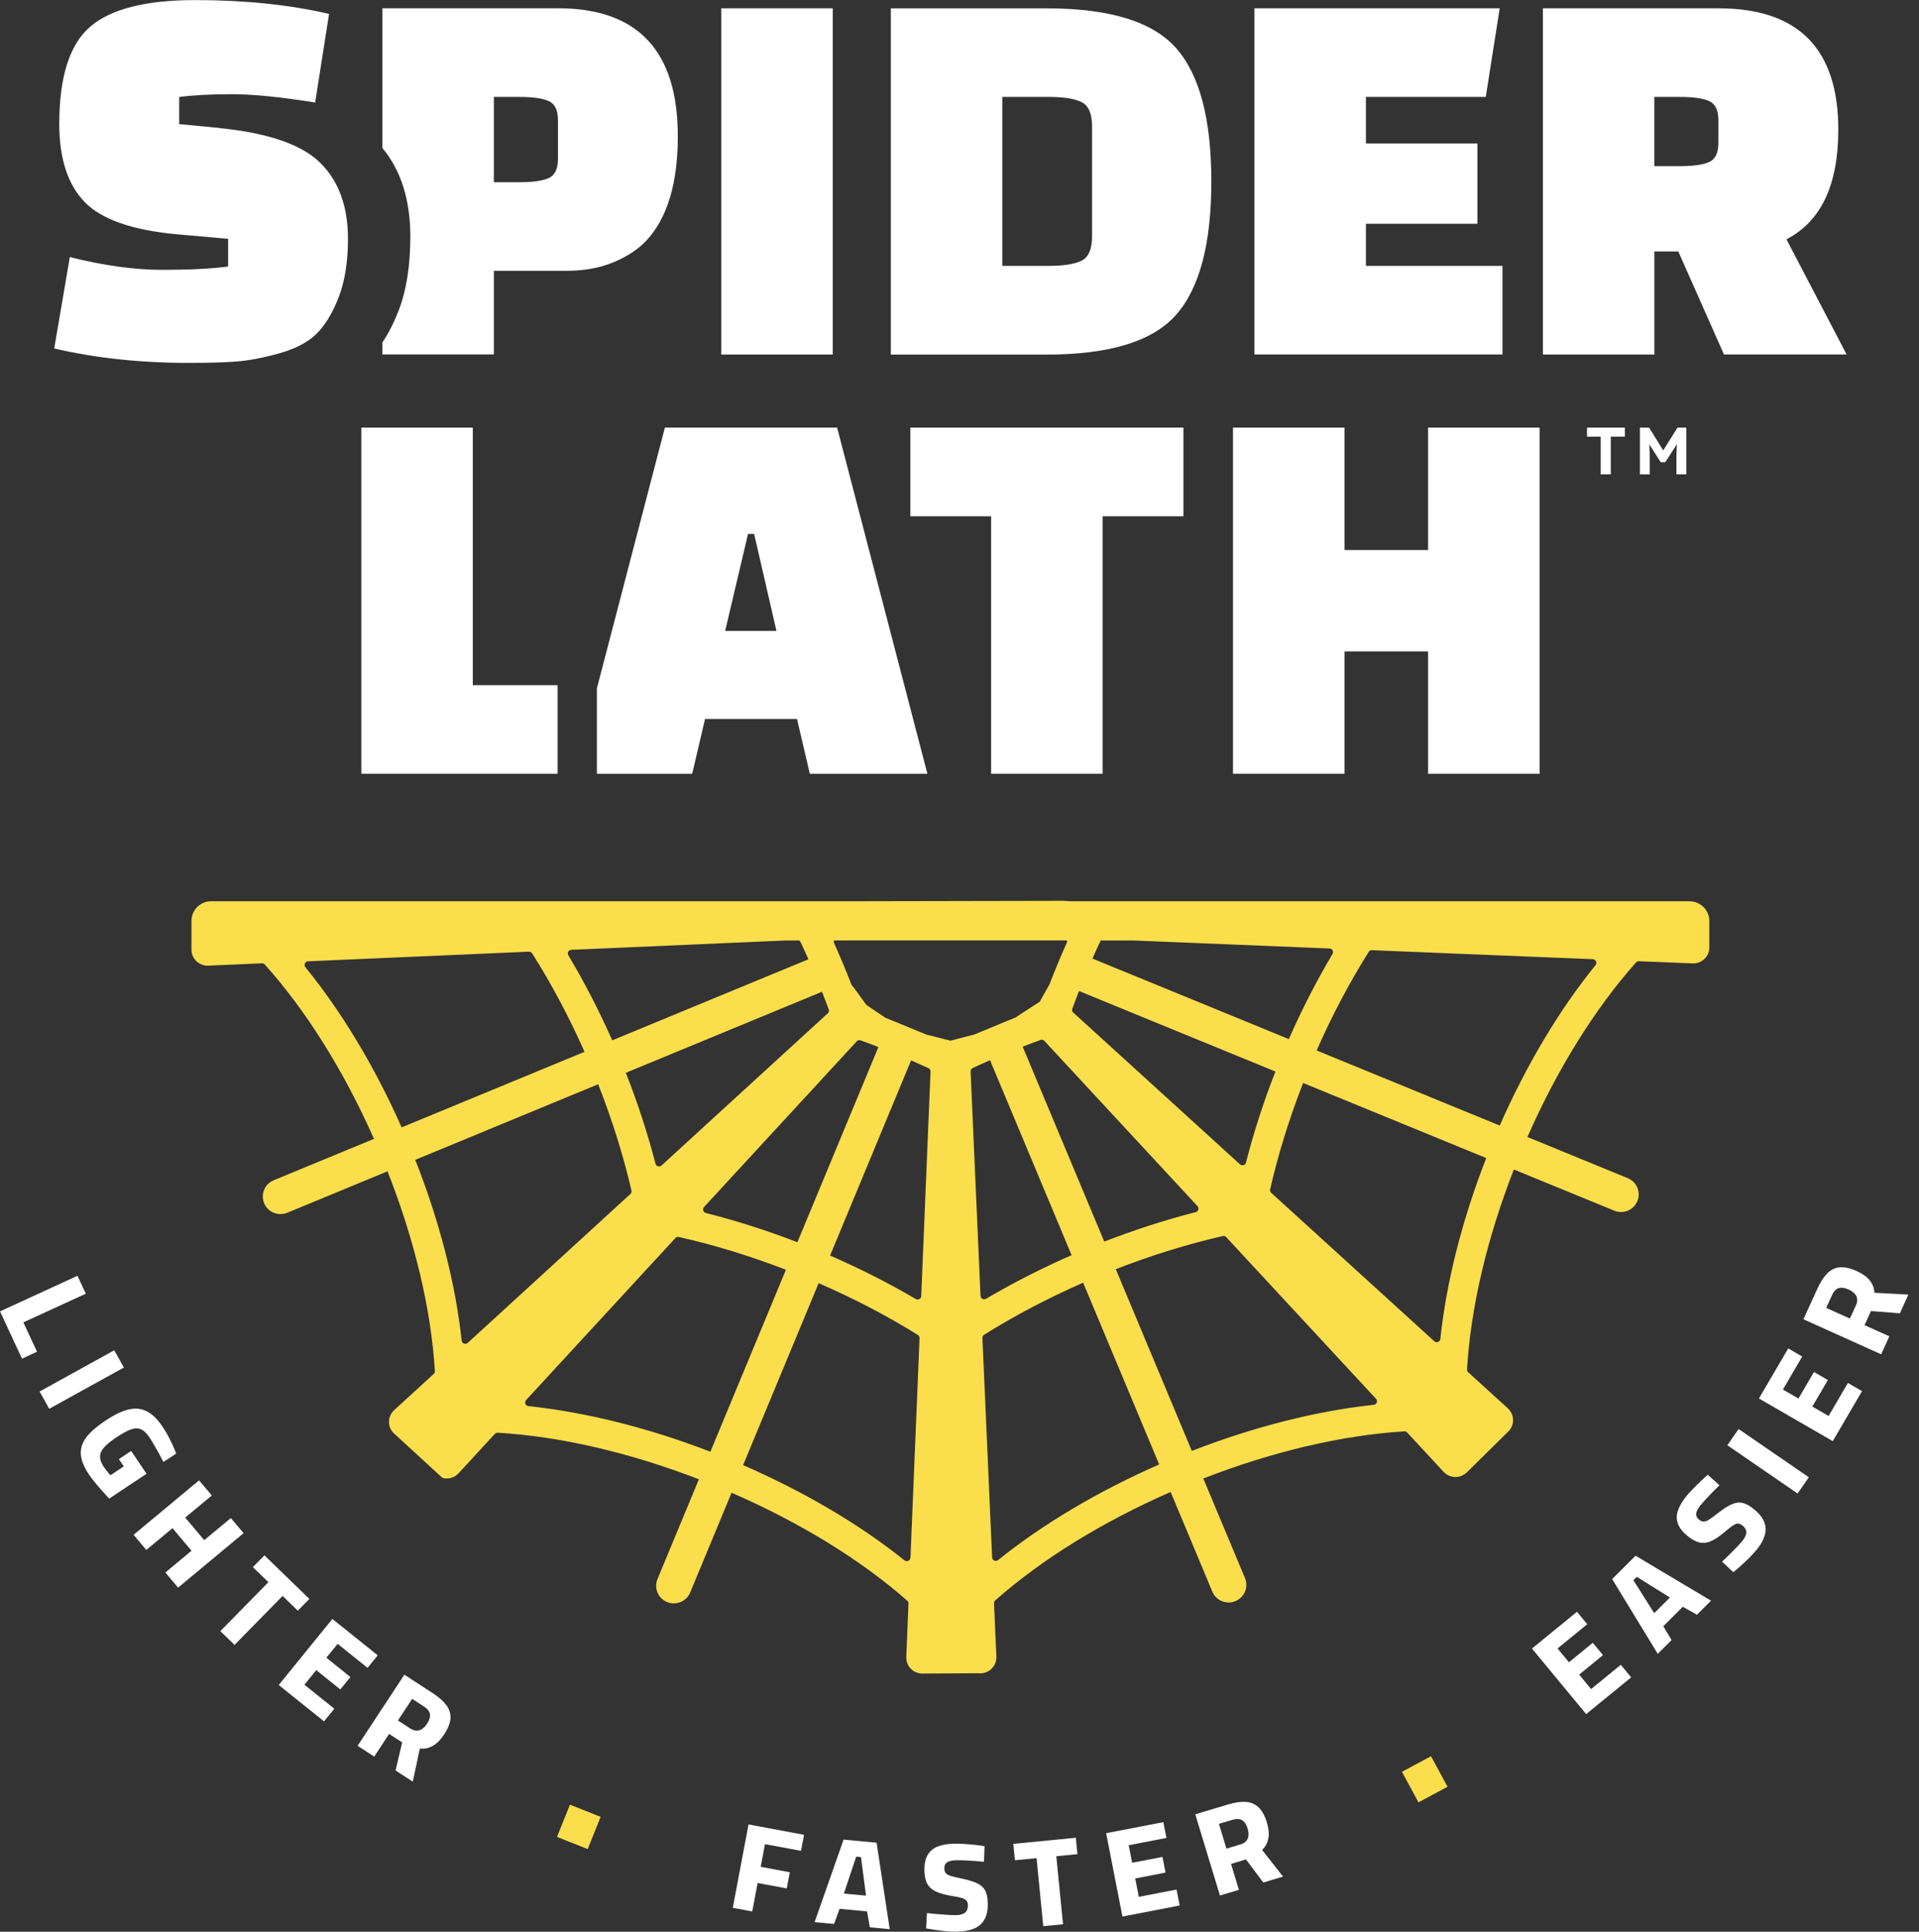 <svg xmlns="http://www.w3.org/2000/svg" width="150" height="151" viewBox="0 0 150 151" fill="none"><rect x="0" y="0" width="150" height="151" fill="#333333" stroke="none"/><path d="M125.121 37.079V34.132H124.05V33.427H127.009V34.132H125.908V37.079H125.121Z" fill="white"></path><path d="M128.187 37.079V33.427H128.906L130.243 35.593L129.77 35.586L131.124 33.427H131.81V37.079H131.039V35.828C131.039 35.515 131.046 35.232 131.062 34.981C131.078 34.73 131.104 34.483 131.143 34.235L131.237 34.479L130.162 36.136H129.816L128.76 34.489L128.851 34.235C128.89 34.467 128.916 34.708 128.932 34.952C128.948 35.197 128.954 35.49 128.954 35.828V37.079H128.184H128.187Z" fill="white"></path><path d="M43.584 53.559H36.956V33.427H28.244V60.487H43.584V53.559Z" fill="white"></path><path d="M71.155 40.355H77.471V60.487H86.186V40.355H92.503V33.427H71.155V40.355Z" fill="white"></path><path d="M111.627 33.427V42.996H105.094V33.427H96.378V60.487H105.094V50.918H111.627V60.487H120.343V33.427H111.627Z" fill="white"></path><path d="M55.113 56.201H62.3L63.3 60.487H72.492L65.434 33.424H51.972L46.656 53.807V60.487H54.106L55.109 56.201H55.113ZM58.47 41.738H58.949L60.691 49.315H56.683L58.47 41.738Z" fill="white"></path><path d="M50.541 18.79C52.166 17.03 52.982 14.318 52.982 10.65C52.982 3.983 49.858 0.646 43.616 0.646H29.892V11.573C31.346 13.324 32.074 15.627 32.074 18.491C32.074 20.798 31.76 22.745 31.136 24.337C30.763 25.283 30.349 26.091 29.892 26.763V27.706H38.604V21.168H44.267C45.688 21.168 46.938 20.936 48.013 20.476C49.088 20.016 49.929 19.453 50.541 18.787V18.79ZM43.613 12.426C43.613 13.205 43.373 13.703 42.894 13.919C42.415 14.134 41.651 14.244 40.608 14.244H38.604V7.577H40.608C41.654 7.577 42.415 7.686 42.894 7.902C43.373 8.118 43.613 8.616 43.613 9.395V12.426Z" fill="white"></path><path d="M65.091 0.65H56.379V27.713H65.091V0.65Z" fill="white"></path><path d="M91.94 24.595C93.769 22.517 94.685 19.045 94.685 14.183C94.685 9.321 93.769 5.85 91.94 3.771C90.111 1.693 86.74 0.653 81.832 0.653H69.633V27.716H81.832C86.74 27.716 90.111 26.677 91.94 24.598V24.595ZM78.345 7.577H81.962C83.153 7.577 84.017 7.716 84.555 7.989C85.092 8.263 85.361 8.89 85.361 9.872V18.488C85.361 19.47 85.092 20.097 84.555 20.37C84.017 20.644 83.153 20.782 81.962 20.782H78.345V7.577Z" fill="white"></path><path d="M117.442 20.782H106.768V17.494H115.483V11.213H106.768V7.577H116.137L117.225 0.65H98.055V27.71H117.442V20.782Z" fill="white"></path><path d="M129.311 19.656H131.185L134.756 27.71H144.342L139.638 18.704C142.338 17.317 143.692 14.46 143.692 10.132C143.692 3.81 140.567 0.65 134.326 0.65H120.602V27.713H129.314V19.659L129.311 19.656ZM129.311 7.577H131.315C132.36 7.577 133.121 7.687 133.6 7.902C134.079 8.118 134.319 8.617 134.319 9.395V11.171C134.319 11.95 134.079 12.449 133.6 12.664C133.121 12.88 132.357 12.989 131.315 12.989H129.311V7.577Z" fill="white"></path><path d="M17.143 10.003L14.006 9.701V7.58C15.139 7.436 16.518 7.365 18.143 7.365C19.768 7.365 21.934 7.58 24.634 8.015L25.722 1.087C22.614 0.367 19.127 0.006 15.265 0.006C11.403 0.006 8.664 0.698 7.051 2.085C5.439 3.472 4.633 6.01 4.633 9.704C4.633 12.387 5.293 14.418 6.614 15.789C7.935 17.159 10.367 18.005 13.912 18.321L17.832 18.668V20.834C16.524 21.007 14.805 21.094 12.668 21.094C10.532 21.094 8.129 20.763 5.458 20.097L4.238 27.24C7.463 27.989 10.962 28.366 14.737 28.366C16.304 28.366 17.56 28.331 18.506 28.256C19.448 28.183 20.545 27.977 21.795 27.629C23.045 27.282 24.01 26.786 24.693 26.136C25.376 25.486 25.962 24.534 26.457 23.279C26.949 22.024 27.199 20.486 27.199 18.668C27.199 16.13 26.473 14.144 25.02 12.716C23.566 11.287 20.937 10.386 17.133 10.01L17.143 10.003Z" fill="white"></path><path d="M132.079 70.448H83.619L83.202 70.422L83.208 70.416L66.829 70.448H16.508C15.657 70.448 14.967 71.133 14.967 71.98V74.287C14.983 74.621 15.129 74.93 15.375 75.156C15.624 75.381 15.945 75.496 16.282 75.484L20.477 75.3C20.575 75.3 20.646 75.329 20.701 75.394C23.932 79.001 26.875 83.704 29.232 89.02L21.394 92.26C21.054 92.402 20.788 92.665 20.646 93.003C20.507 93.341 20.507 93.714 20.646 94.055C20.788 94.393 21.054 94.657 21.394 94.799C21.734 94.937 22.109 94.937 22.452 94.799L30.291 91.559C32.421 96.967 33.7 102.36 33.994 107.177C34.001 107.26 33.965 107.341 33.9 107.399L30.812 110.227C30.566 110.452 30.42 110.761 30.407 111.096C30.394 111.43 30.511 111.749 30.741 111.997L34.554 115.497L34.635 115.539C34.742 115.565 34.855 115.574 34.969 115.568C35.305 115.555 35.616 115.41 35.843 115.163L38.679 112.087C38.737 112.022 38.818 111.99 38.906 111.993C43.755 112.276 49.185 113.531 54.63 115.632L51.393 123.432C51.254 123.77 51.254 124.143 51.393 124.484C51.535 124.822 51.801 125.086 52.141 125.227C52.484 125.369 52.856 125.365 53.199 125.227C53.539 125.086 53.805 124.822 53.947 124.484L57.185 116.684C62.54 119.014 67.279 121.926 70.918 125.124C70.983 125.179 71.016 125.263 71.012 125.346L70.841 129.516C70.828 129.851 70.944 130.169 71.171 130.417C71.397 130.662 71.708 130.806 72.068 130.819H72.116L76.497 130.793C76.548 130.797 76.6 130.803 76.678 130.8C77.015 130.784 77.326 130.642 77.552 130.395C77.779 130.147 77.895 129.828 77.882 129.494L77.698 125.324C77.695 125.237 77.727 125.156 77.792 125.102C81.421 121.894 86.154 118.966 91.503 116.623L94.763 124.416C95.054 125.115 95.867 125.449 96.569 125.156C96.909 125.015 97.175 124.751 97.317 124.413C97.457 124.072 97.457 123.699 97.317 123.361L94.057 115.571C99.499 113.454 104.922 112.183 109.772 111.887C109.853 111.881 109.937 111.916 109.995 111.98L112.841 115.05C113.068 115.295 113.379 115.439 113.715 115.452C114.049 115.465 114.373 115.349 114.638 115.108L117.879 111.916C117.895 111.9 117.915 111.884 117.94 111.855C118.41 111.347 118.374 110.555 117.863 110.089L114.764 107.27C114.7 107.212 114.667 107.132 114.671 107.048C114.955 102.228 116.218 96.835 118.332 91.417L126.18 94.635C126.523 94.776 126.899 94.773 127.239 94.635C127.579 94.493 127.844 94.229 127.986 93.891C128.126 93.553 128.126 93.18 127.986 92.839C127.844 92.501 127.579 92.237 127.239 92.096L119.391 88.878C121.735 83.556 124.665 78.846 127.883 75.23C127.938 75.168 128.019 75.13 128.106 75.136L132.302 75.307C132.645 75.32 132.959 75.204 133.205 74.978C133.455 74.753 133.597 74.444 133.61 74.084V71.986C133.61 71.14 132.921 70.455 132.069 70.455L132.079 70.448ZM103.925 74.139C104.071 74.145 104.142 74.245 104.165 74.287C104.187 74.329 104.236 74.444 104.158 74.57C102.918 76.655 101.769 78.891 100.743 81.224L85.393 74.93C85.597 74.467 85.801 74.016 86.005 73.582C86.018 73.556 86.031 73.534 86.051 73.514H88.573L103.925 74.142V74.139ZM83.894 79.158C83.81 79.081 83.778 78.959 83.817 78.853C83.982 78.399 84.157 77.935 84.341 77.466L99.694 83.759C98.768 86.131 97.994 88.521 97.395 90.87C97.359 91.012 97.246 91.06 97.198 91.076C97.152 91.089 97.032 91.111 96.922 91.012L83.898 79.155L83.894 79.158ZM93.668 94.554C93.656 94.602 93.607 94.715 93.465 94.75C91.101 95.352 88.699 96.127 86.316 97.054L79.938 81.816C80.408 81.632 80.874 81.459 81.33 81.291C81.437 81.253 81.557 81.282 81.638 81.369L93.604 94.281C93.704 94.387 93.681 94.506 93.668 94.554ZM64.702 79.21L51.71 91.102C51.6 91.201 51.48 91.179 51.435 91.166C51.386 91.153 51.273 91.105 51.237 90.963C50.629 88.615 49.852 86.227 48.919 83.859L64.252 77.524C64.437 77.99 64.612 78.454 64.78 78.907C64.819 79.013 64.79 79.132 64.702 79.213V79.21ZM66.962 81.401C67.017 81.34 67.095 81.307 67.172 81.307C67.205 81.307 67.237 81.314 67.266 81.323C67.716 81.484 68.186 81.658 68.662 81.845L62.329 97.102C59.943 96.182 57.538 95.413 55.174 94.818C55.032 94.783 54.983 94.67 54.967 94.622C54.954 94.577 54.931 94.458 55.032 94.348L66.962 81.404V81.401ZM62.575 73.637C62.779 74.068 62.986 74.518 63.19 74.985L47.857 81.32C46.825 78.994 45.672 76.761 44.425 74.676C44.351 74.551 44.396 74.435 44.419 74.393C44.442 74.351 44.513 74.251 44.659 74.245L61.436 73.514H62.468C62.514 73.543 62.549 73.585 62.575 73.637ZM23.874 75.603C23.776 75.481 23.815 75.358 23.835 75.31C23.858 75.262 23.925 75.149 24.084 75.143L41.343 74.39C41.447 74.39 41.544 74.435 41.596 74.522C43.101 76.896 44.477 79.483 45.691 82.218L31.394 88.126C29.3 83.399 26.703 79.081 23.87 75.606L23.874 75.603ZM36.565 104.966C36.448 105.076 36.319 105.04 36.267 105.024C36.218 105.005 36.102 104.947 36.086 104.789C35.606 100.343 34.354 95.468 32.46 90.661L46.757 84.754C47.851 87.537 48.728 90.333 49.36 93.064C49.382 93.161 49.35 93.267 49.272 93.335L36.565 104.966ZM55.53 113.48C50.687 111.61 45.776 110.381 41.305 109.915C41.149 109.899 41.088 109.783 41.068 109.735C41.049 109.686 41.016 109.558 41.123 109.439L52.791 96.778C52.846 96.716 52.924 96.684 53.002 96.684C53.021 96.684 53.044 96.684 53.063 96.691C55.819 97.312 58.632 98.174 61.432 99.255L55.527 113.48H55.53ZM71.164 121.759C71.158 121.916 71.045 121.987 70.996 122.006C70.948 122.029 70.825 122.067 70.701 121.971C67.202 119.165 62.847 116.598 58.085 114.526L63.99 100.301C66.745 101.498 69.351 102.859 71.744 104.348C71.828 104.403 71.88 104.5 71.877 104.599L71.168 121.755L71.164 121.759ZM72.013 101.308C72.006 101.453 71.906 101.523 71.864 101.546C71.822 101.568 71.705 101.613 71.579 101.539C69.478 100.304 67.228 99.165 64.884 98.145L71.216 82.887C71.682 83.09 72.136 83.293 72.573 83.495C72.676 83.544 72.741 83.65 72.735 83.766L72.009 101.305L72.013 101.308ZM72.615 80.925L72.55 80.912C72.511 80.909 72.482 80.902 72.45 80.886L69.203 79.554C69.167 79.541 69.135 79.519 69.102 79.483L67.723 78.556L66.729 77.186L66.645 77.096C66.606 77.064 66.577 77.025 66.557 76.977C66.347 76.43 66.127 75.883 65.903 75.349C65.68 74.814 65.444 74.274 65.204 73.74C65.162 73.643 65.178 73.563 65.201 73.511H83.402C83.415 73.56 83.415 73.621 83.386 73.692C83.15 74.216 82.917 74.76 82.69 75.303C82.47 75.834 82.25 76.381 82.039 76.932C82.03 76.954 82.017 76.977 82.001 77.002L81.272 78.305L79.556 79.412L79.488 79.464C79.453 79.496 79.423 79.515 79.385 79.531L76.141 80.873C76.118 80.883 76.092 80.889 76.056 80.892L74.295 81.349L72.618 80.921L72.615 80.925ZM76.642 101.292L75.868 83.756C75.862 83.64 75.927 83.534 76.03 83.486C76.468 83.283 76.921 83.077 77.387 82.874L83.762 98.113C81.421 99.139 79.174 100.285 77.076 101.523C76.95 101.597 76.833 101.552 76.791 101.53C76.749 101.507 76.649 101.436 76.642 101.292ZM78.012 121.948C77.889 122.048 77.766 122.006 77.717 121.987C77.669 121.965 77.555 121.897 77.549 121.739L76.791 104.586C76.788 104.484 76.837 104.387 76.924 104.336C79.313 102.839 81.916 101.472 84.665 100.265L90.609 114.474C85.853 116.556 81.505 119.136 78.012 121.952V121.948ZM107.613 109.632C107.593 109.68 107.535 109.796 107.376 109.812C102.905 110.288 97.997 111.533 93.16 113.415L87.216 99.207C90.017 98.119 92.827 97.251 95.579 96.62C95.679 96.597 95.783 96.629 95.851 96.707L107.554 109.336C107.661 109.451 107.632 109.58 107.613 109.632ZM112.586 104.66C112.569 104.815 112.453 104.876 112.404 104.895C112.356 104.915 112.226 104.947 112.106 104.837L99.367 93.241C99.292 93.174 99.257 93.068 99.279 92.971C99.904 90.236 100.772 87.44 101.86 84.654L116.173 90.522C114.292 95.339 113.055 100.217 112.586 104.66ZM124.717 75.442C121.893 78.92 119.31 83.248 117.228 87.981L102.915 82.112C104.123 79.374 105.489 76.784 106.988 74.406C107.04 74.322 107.127 74.267 107.24 74.274L124.503 74.978C124.662 74.985 124.733 75.098 124.752 75.146C124.775 75.194 124.814 75.316 124.717 75.439V75.442Z" fill="#FBDE4B"></path><path d="M0 102.508L6.057 99.725L6.708 101.125L1.826 103.367L2.894 105.661L1.719 106.202L0 102.508Z" fill="white"></path><path d="M3.095 108.773L8.929 105.549L9.683 106.897L3.849 110.121L3.095 108.773Z" fill="white"></path><path d="M6.99 115.32C6.666 114.838 6.459 114.406 6.371 114.024C6.284 113.641 6.3 113.28 6.42 112.946C6.54 112.611 6.757 112.289 7.064 111.984C7.372 111.678 7.764 111.366 8.236 111.051C8.741 110.713 9.204 110.465 9.619 110.307C10.033 110.15 10.422 110.085 10.778 110.117C11.134 110.15 11.471 110.282 11.785 110.51C12.099 110.738 12.406 111.073 12.701 111.511C12.847 111.726 12.989 111.968 13.132 112.228C13.274 112.489 13.397 112.746 13.51 112.991C13.62 113.238 13.708 113.451 13.773 113.625L12.772 114.278C12.688 114.107 12.581 113.905 12.455 113.673C12.329 113.441 12.196 113.21 12.063 112.978C11.93 112.746 11.804 112.54 11.684 112.36C11.509 112.099 11.335 111.916 11.163 111.803C10.988 111.691 10.804 111.643 10.609 111.655C10.412 111.668 10.195 111.733 9.952 111.852C9.709 111.971 9.431 112.135 9.114 112.344C8.712 112.611 8.398 112.862 8.178 113.094C7.958 113.325 7.838 113.567 7.822 113.818C7.806 114.069 7.903 114.349 8.113 114.664C8.162 114.735 8.214 114.809 8.278 114.889C8.343 114.97 8.401 115.047 8.466 115.124C8.528 115.198 8.583 115.266 8.628 115.32L9.674 114.625L9.292 114.059L10.253 113.419L11.454 115.201L8.534 117.145C8.431 117.026 8.308 116.89 8.162 116.733C8.019 116.578 7.874 116.414 7.728 116.247C7.582 116.076 7.443 115.912 7.314 115.748C7.184 115.584 7.077 115.439 6.993 115.317L6.99 115.32Z" fill="white"></path><path d="M10.441 119.973L15.56 115.716L16.557 116.897L14.478 118.625L15.964 120.391L18.043 118.664L19.04 119.844L13.921 124.101L12.924 122.92L14.97 121.218L13.484 119.452L11.438 121.154L10.441 119.973Z" fill="white"></path><path d="M17.224 127.502L20.979 123.676L19.765 122.499L20.669 121.579L24.181 124.983L23.278 125.903L22.09 124.751L18.334 128.577L17.224 127.502Z" fill="white"></path><path d="M21.789 131.711L25.981 126.55L29.526 129.394L28.73 130.372L26.392 128.496L25.512 129.581L27.39 131.09L26.6 132.061L24.722 130.552L23.796 131.691L26.133 133.567L25.331 134.555L21.785 131.711H21.789Z" fill="white"></path><path d="M27.956 136.46L31.608 130.91L33.826 132.351C34.295 132.657 34.651 132.969 34.888 133.287C35.124 133.606 35.231 133.947 35.212 134.32C35.192 134.694 35.02 135.115 34.706 135.594C34.444 135.99 34.156 136.283 33.839 136.466C33.522 136.65 33.181 136.721 32.819 136.679L32.265 139.269L30.919 138.394L31.436 136.199L30.417 135.537L29.251 137.309L27.953 136.466L27.956 136.46ZM31.11 134.488L32.061 135.105C32.243 135.224 32.411 135.282 32.573 135.282C32.735 135.282 32.88 135.231 33.016 135.134C33.152 135.035 33.275 134.903 33.386 134.732C33.567 134.455 33.641 134.208 33.606 133.989C33.57 133.77 33.415 133.574 33.139 133.394L32.22 132.795L31.106 134.484L31.11 134.488Z" fill="white"></path><path d="M43.538 143.587L44.549 141.067L46.948 142.02L45.938 144.539L43.538 143.587Z" fill="#FBDE4B"></path><path d="M57.279 149.131L58.509 142.612L62.85 143.423L62.614 144.677L59.797 144.153L59.461 145.926L61.737 146.351L61.497 147.615L59.221 147.19L58.8 149.414L57.275 149.131H57.279Z" fill="white"></path><path d="M63.673 150.25L65.939 143.799L68.519 144.04L69.546 150.8L67.992 150.655L67.775 149.41L65.625 149.208L65.198 150.392L63.673 150.25ZM65.965 148.017L67.694 148.178L67.299 145.163L66.926 145.128L65.962 148.017H65.965Z" fill="white"></path><path d="M74.855 150.997C74.587 151 74.298 150.99 73.991 150.961C73.683 150.932 73.389 150.9 73.107 150.858C72.825 150.817 72.586 150.778 72.388 150.743L72.456 149.542C72.66 149.565 72.9 149.587 73.175 149.613C73.45 149.639 73.725 149.658 74.001 149.678C74.276 149.697 74.515 149.703 74.716 149.7C74.939 149.697 75.121 149.665 75.26 149.607C75.399 149.549 75.503 149.465 75.564 149.353C75.629 149.24 75.658 149.098 75.655 148.921C75.655 148.78 75.619 148.664 75.555 148.58C75.49 148.497 75.38 148.429 75.218 148.374C75.056 148.323 74.826 148.271 74.522 148.223C74.114 148.159 73.767 148.078 73.483 147.985C73.198 147.892 72.965 147.77 72.783 147.622C72.605 147.47 72.472 147.28 72.391 147.052C72.311 146.824 72.265 146.544 72.259 146.219C72.249 145.685 72.34 145.266 72.528 144.967C72.715 144.665 72.987 144.449 73.347 144.32C73.703 144.192 74.13 144.121 74.619 144.114C74.849 144.111 75.108 144.121 75.396 144.14C75.684 144.159 75.966 144.185 76.241 144.214C76.516 144.243 76.756 144.275 76.96 144.311L76.911 145.53C76.714 145.508 76.484 145.488 76.222 145.469C75.959 145.45 75.7 145.437 75.441 145.424C75.182 145.411 74.959 145.408 74.768 145.411C74.551 145.414 74.373 145.44 74.23 145.482C74.088 145.527 73.981 145.594 73.913 145.688C73.845 145.781 73.813 145.897 73.816 146.042C73.816 146.206 73.855 146.328 73.926 146.415C73.997 146.502 74.114 146.573 74.282 146.627C74.451 146.682 74.684 146.74 74.988 146.801C75.396 146.885 75.739 146.975 76.017 147.068C76.296 147.161 76.526 147.277 76.701 147.412C76.876 147.551 77.005 147.728 77.083 147.946C77.16 148.165 77.203 148.445 77.209 148.783C77.219 149.304 77.131 149.726 76.95 150.044C76.769 150.366 76.5 150.601 76.147 150.749C75.794 150.897 75.36 150.977 74.849 150.984L74.855 150.997Z" fill="white"></path><path d="M81.547 150.569L81.023 145.247L79.333 145.411L79.207 144.13L84.092 143.654L84.218 144.935L82.567 145.096L83.092 150.414L81.547 150.566V150.569Z" fill="white"></path><path d="M87.737 149.809L86.462 143.297L90.933 142.432L91.176 143.667L88.226 144.237L88.495 145.607L90.865 145.15L91.105 146.376L88.735 146.836L89.016 148.272L91.966 147.702L92.209 148.947L87.737 149.813V149.809Z" fill="white"></path><path d="M95.359 148.172L93.429 141.82L95.967 141.058C96.505 140.897 96.974 140.826 97.369 140.852C97.767 140.874 98.101 141.016 98.373 141.27C98.645 141.524 98.865 141.927 99.03 142.473C99.169 142.927 99.205 143.336 99.143 143.693C99.082 144.05 98.917 144.356 98.651 144.604L100.289 146.688L98.748 147.152L97.392 145.347L96.226 145.697L96.841 147.725L95.355 148.169L95.359 148.172ZM95.864 144.504L96.955 144.176C97.162 144.114 97.317 144.021 97.418 143.899C97.521 143.777 97.576 143.632 97.589 143.464C97.599 143.297 97.576 143.117 97.518 142.924C97.421 142.605 97.278 142.393 97.087 142.28C96.896 142.168 96.644 142.158 96.33 142.251L95.278 142.567L95.864 144.501V144.504Z" fill="white"></path><path d="M110.876 140.884L109.584 138.497L111.857 137.28L113.149 139.668L110.876 140.884Z" fill="#FBDE4B"></path><path d="M123.985 133.989L119.747 128.863L123.266 125.99L124.069 126.961L121.748 128.857L122.638 129.934L124.503 128.413L125.299 129.378L123.435 130.9L124.37 132.029L126.692 130.134L127.501 131.115L123.982 133.989H123.985Z" fill="white"></path><path d="M129.579 129.275L126.015 123.432L127.844 121.607L133.743 125.121L132.642 126.221L131.538 125.597L130.013 127.119L130.661 128.2L129.579 129.278V129.275ZM129.304 126.096L130.531 124.873L127.938 123.258L127.676 123.522L129.304 126.099V126.096Z" fill="white"></path><path d="M137.269 121.183C137.1 121.389 136.906 121.601 136.686 121.817C136.466 122.032 136.249 122.235 136.038 122.425C135.825 122.615 135.64 122.769 135.488 122.898L134.607 122.071C134.756 121.933 134.928 121.765 135.125 121.572C135.323 121.379 135.517 121.183 135.708 120.987C135.899 120.79 136.058 120.614 136.187 120.456C136.326 120.285 136.42 120.128 136.466 119.983C136.511 119.841 136.511 119.709 136.466 119.587C136.42 119.468 136.33 119.352 136.194 119.24C136.084 119.15 135.974 119.101 135.87 119.095C135.763 119.088 135.64 119.13 135.494 119.22C135.349 119.31 135.164 119.452 134.931 119.651C134.62 119.919 134.335 120.131 134.08 120.289C133.824 120.446 133.581 120.546 133.351 120.585C133.121 120.623 132.891 120.601 132.662 120.517C132.432 120.433 132.189 120.285 131.936 120.083C131.519 119.745 131.256 119.41 131.143 119.072C131.033 118.734 131.04 118.387 131.172 118.033C131.302 117.679 131.522 117.309 131.833 116.933C131.978 116.756 132.15 116.566 132.354 116.36C132.555 116.154 132.755 115.954 132.956 115.765C133.154 115.575 133.335 115.411 133.494 115.279L134.403 116.103C134.258 116.238 134.096 116.399 133.911 116.585C133.73 116.772 133.549 116.962 133.374 117.148C133.199 117.338 133.05 117.505 132.93 117.65C132.794 117.817 132.697 117.969 132.639 118.107C132.581 118.245 132.564 118.368 132.594 118.48C132.623 118.593 132.691 118.693 132.804 118.783C132.93 118.886 133.05 118.937 133.163 118.94C133.277 118.94 133.406 118.899 133.558 118.805C133.711 118.712 133.905 118.574 134.144 118.381C134.471 118.126 134.759 117.92 135.012 117.769C135.265 117.618 135.498 117.518 135.718 117.473C135.935 117.428 136.155 117.447 136.375 117.528C136.595 117.608 136.838 117.756 137.1 117.972C137.505 118.3 137.774 118.638 137.906 118.982C138.036 119.326 138.046 119.684 137.932 120.047C137.819 120.414 137.602 120.79 137.278 121.186L137.269 121.183Z" fill="white"></path><path d="M140.509 116.743L135.019 112.972L135.899 111.704L141.39 115.475L140.509 116.743Z" fill="white"></path><path d="M143.258 112.65L137.489 109.316L139.778 105.404L140.872 106.038L139.363 108.618L140.577 109.32L141.791 107.244L142.876 107.872L141.662 109.947L142.934 110.684L144.443 108.103L145.547 108.74L143.258 112.653V112.65Z" fill="white"></path><path d="M147.043 105.864L140.966 103.123L142.06 100.726C142.293 100.217 142.549 99.822 142.827 99.538C143.106 99.258 143.433 99.097 143.805 99.062C144.177 99.027 144.624 99.126 145.149 99.365C145.583 99.561 145.916 99.799 146.146 100.082C146.376 100.365 146.499 100.687 146.512 101.051L149.17 101.199L148.506 102.656L146.246 102.482L145.744 103.583L147.684 104.458L147.043 105.861V105.864ZM144.598 103.071L145.068 102.042C145.158 101.845 145.188 101.668 145.165 101.511C145.139 101.353 145.068 101.215 144.948 101.099C144.828 100.98 144.679 100.88 144.492 100.796C144.187 100.658 143.931 100.626 143.718 100.693C143.507 100.764 143.332 100.944 143.2 101.24L142.746 102.235L144.598 103.068V103.071Z" fill="white"></path></svg>